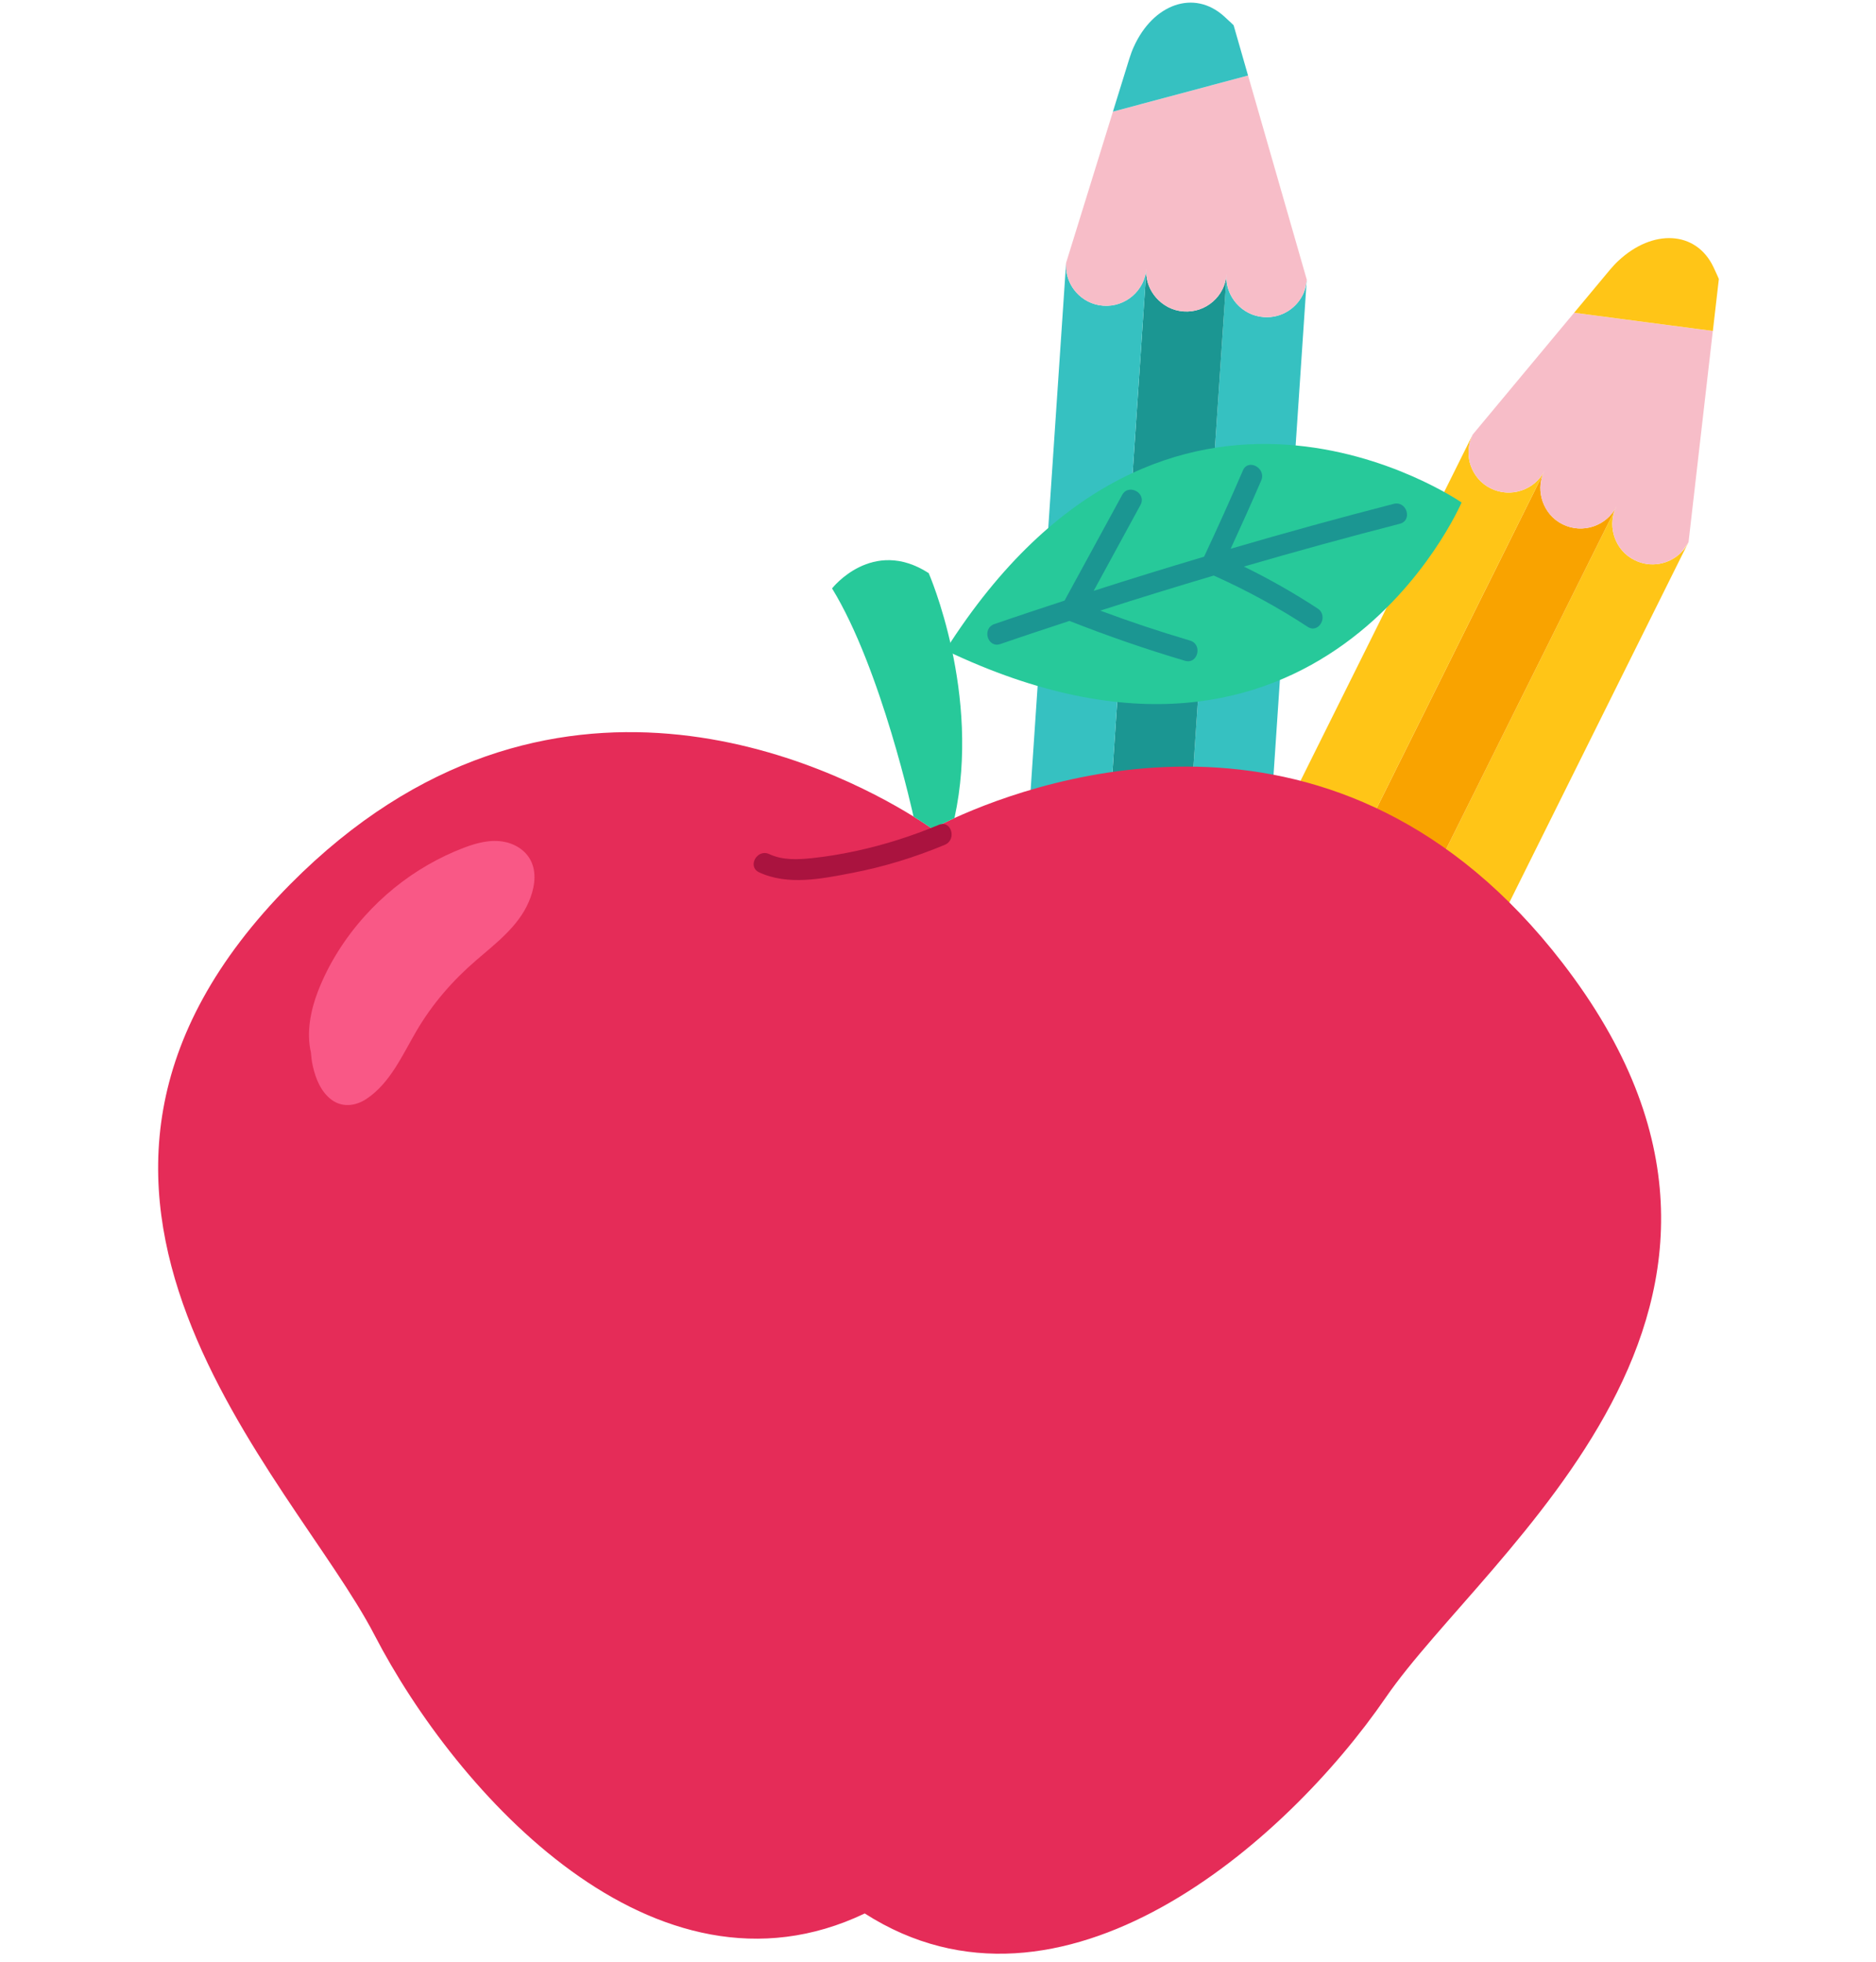 <?xml version="1.0" encoding="UTF-8"?> <svg xmlns="http://www.w3.org/2000/svg" width="720" height="753" viewBox="0 0 720 753" fill="none"> <path d="M501.499 107.793L473.086 531.28L442.234 529.118L470.66 106.775C470.766 110.443 472.226 113.841 474.496 116.445C477.092 119.41 480.808 121.44 485.043 121.709C491.826 122.229 497.942 118.21 500.409 112.24C500.935 110.972 501.32 109.617 501.398 108.171C501.448 108.057 501.453 107.902 501.499 107.793Z" fill="#36C1C1"></path> <path d="M470.665 106.772L442.239 529.114L411.428 526.916L439.89 104.614C439.959 108.24 441.424 111.639 443.694 114.243C446.326 117.244 450.043 119.279 454.277 119.548C462.741 120.159 470.175 113.732 470.751 105.257C470.719 105.786 470.697 106.243 470.665 106.772Z" fill="#1B9692"></path> <path d="M439.889 104.615L411.426 526.916L380.652 524.759L409.152 101.048C409.133 101.426 409.161 102.27 409.206 103.529C409.275 103.684 409.225 103.876 409.257 103.99C409.664 107.023 410.969 109.842 412.914 112.081C415.51 115.046 419.226 117.076 423.461 117.345C431.924 117.956 439.358 111.53 439.971 103.091C439.907 103.584 439.917 104.081 439.889 104.615Z" fill="#36C1C1"></path> <path d="M500.419 112.234C497.952 118.205 491.837 122.223 485.053 121.703C480.819 121.434 477.102 119.405 474.506 116.44C472.236 113.835 470.776 110.442 470.67 106.77C470.698 106.236 470.725 105.78 470.753 105.251C470.176 113.726 462.747 120.153 454.279 119.541C450.044 119.272 446.327 117.243 443.695 114.237C441.425 111.637 439.965 108.239 439.892 104.608C439.919 104.074 439.91 103.577 439.974 103.089C439.361 111.523 431.931 117.95 423.463 117.343C419.229 117.074 415.512 115.044 412.917 112.079C410.971 109.84 409.671 107.021 409.259 103.988C409.227 103.869 409.278 103.682 409.209 103.527C409.163 102.268 409.131 101.424 409.154 101.046C409.159 100.968 409.163 100.895 409.163 100.895L427.139 42.853L479.001 28.987L501.568 107.454C501.568 107.454 501.522 107.564 501.513 107.796C501.468 107.906 501.458 108.061 501.417 108.17C501.248 108.959 500.941 110.392 500.419 112.234Z" fill="#F7BDC8"></path> <path d="M478.993 28.988L427.131 42.855L433.494 22.334C433.997 20.797 434.501 19.337 435.146 17.959C442.548 1.576 458.207 -4.176 469.779 6.251C472.077 8.322 473.459 9.695 473.459 9.695L478.993 28.988Z" fill="#36C1C1"></path> <path d="M647.874 208.426L458.82 588.76L431.154 574.985L619.782 195.714C618.468 199.144 618.514 202.839 619.612 206.109C620.871 209.835 623.522 213.133 627.33 214.994C633.4 218.064 640.591 216.686 645.168 212.116C646.143 211.145 647.013 210.041 647.645 208.736C647.723 208.65 647.791 208.508 647.874 208.426Z" fill="#FFC517"></path> <path d="M619.784 195.709L431.157 574.98L403.541 561.187L592.187 181.966C590.855 185.346 590.901 189.04 591.999 192.311C593.276 196.087 595.927 199.385 599.735 201.246C607.32 205.041 616.653 201.944 620.448 194.331C620.21 194.819 620.013 195.23 619.784 195.709Z" fill="#F9A300"></path> <path d="M592.185 181.97L403.539 561.19L375.941 547.447L565.164 166.94C564.999 167.283 564.702 168.072 564.262 169.253C564.267 169.422 564.148 169.577 564.134 169.7C563.347 172.66 563.466 175.757 564.4 178.572C565.658 182.298 568.309 185.596 572.122 187.457C579.707 191.252 589.04 188.155 592.848 180.597C592.597 181.026 592.418 181.486 592.185 181.97Z" fill="#FFC517"></path> <path d="M645.172 212.109C640.594 216.679 633.403 218.062 627.334 214.987C623.525 213.122 620.87 209.828 619.616 206.102C618.517 202.832 618.476 199.137 619.785 195.707C620.019 195.228 620.216 194.813 620.445 194.334C616.654 201.942 607.321 205.044 599.732 201.249C595.923 199.388 593.268 196.09 591.996 192.313C590.897 189.043 590.856 185.348 592.183 181.968C592.417 181.49 592.595 181.024 592.843 180.596C589.034 188.154 579.701 191.251 572.116 187.456C568.307 185.59 565.652 182.297 564.394 178.57C563.46 175.756 563.341 172.659 564.128 169.699C564.142 169.58 564.261 169.425 564.256 169.252C564.7 168.07 564.993 167.281 565.158 166.939C565.19 166.871 565.222 166.802 565.222 166.802L604.14 120.05L657.375 127.038L648.051 208.132C648.051 208.132 647.969 208.218 647.868 208.424C647.786 208.51 647.717 208.647 647.635 208.734C647.195 209.404 646.362 210.608 645.172 212.109Z" fill="#F7BDC8"></path> <path d="M657.386 127.039L604.15 120.051L617.915 103.521C618.972 102.294 619.998 101.136 621.124 100.114C634.256 87.803 650.937 88.469 657.615 102.518C658.942 105.305 659.689 107.102 659.689 107.102L657.386 127.039Z" fill="#FFC517"></path> <path d="M331.884 734.489C251.092 773.05 174.996 687.988 143.723 627.601C112.308 566.923 -5.666 457.536 111.425 339.386C210.893 239.048 320.015 294.486 350.615 313.433C354.057 315.568 356.483 317.237 357.833 318.163C359.371 317.337 362.274 315.873 366.329 314.003C399.987 298.709 514.062 258.607 599.674 369.6C701.234 501.278 570.543 595.281 531.836 651.616C493.344 707.688 407.229 782.711 331.884 734.489Z" fill="#E52C58"></path> <path d="M356.428 219.993C356.428 219.993 376.72 266.367 366.32 314.009C362.265 315.879 359.362 317.343 357.824 318.169C356.474 317.243 354.048 315.574 350.606 313.439C350.606 313.439 338.27 256.706 319.342 225.868C319.342 225.863 334.8 206.04 356.428 219.993Z" fill="#27C99A"></path> <path d="M362.871 249.608C448.369 114.855 560.946 192.884 560.946 192.884C560.946 192.884 507.111 318.551 362.871 249.608Z" fill="#27C99A"></path> <path d="M534.902 193.41C513.941 198.802 493.087 204.567 472.319 210.647C476.328 201.949 480.26 193.223 484.055 184.429C486.078 179.736 479.07 175.845 477.029 180.57C472.232 191.686 467.261 202.724 462.12 213.689C447.948 217.922 433.809 222.26 419.737 226.808C425.729 215.815 431.721 204.818 437.713 193.825C440.18 189.296 433.154 185.446 430.687 189.967C423.312 203.491 415.943 217.019 408.568 230.543C399.574 233.513 390.574 236.464 381.621 239.565C376.764 241.248 379.053 248.911 383.946 247.215C392.753 244.168 401.606 241.262 410.454 238.343C425.011 244.076 439.782 249.212 454.792 253.641C459.753 255.105 461.662 247.342 456.728 245.883C445.115 242.453 433.625 238.621 422.287 234.388C436.743 229.718 451.271 225.266 465.832 220.928C478.343 226.534 490.395 233.079 501.857 240.596C506.178 243.429 510.014 236.409 505.729 233.595C496.625 227.629 487.163 222.251 477.39 217.48C497.247 211.696 517.191 206.214 537.227 201.059C542.225 199.773 539.9 192.124 534.902 193.41Z" fill="#1B9692"></path> <path d="M202.911 346.25C198.87 355.639 190.292 362.108 182.771 368.595C173.671 376.408 165.876 385.428 159.819 395.769C154.485 404.871 149.748 415.824 140.598 421.846C136.442 424.594 131.315 425.219 127.179 422.094C123.151 419.069 121.12 413.986 120.058 409.214C119.659 407.468 119.449 405.687 119.307 403.891C117.547 396.277 119.226 387.821 122.005 380.581C126.122 369.934 132.401 360.11 140 351.631C146.93 343.912 155.109 337.234 164.091 332.054C168.536 329.484 173.212 327.248 178.025 325.413C182.979 323.541 188.366 322.082 193.687 323.17C198.169 324.066 202.281 326.846 204.063 331.11C206.107 335.958 204.926 341.601 202.911 346.25Z" fill="#F95886"></path> <path d="M360.309 316.618C349.941 320.956 339.216 324.367 328.217 326.721C322.788 327.88 317.304 328.801 311.779 329.385C306.217 329.973 300.422 330.27 295.227 327.848C290.567 325.672 286.676 332.664 291.354 334.849C302.409 340.008 315.45 337.308 326.935 335.105C339.184 332.751 351.131 329.084 362.63 324.272C367.345 322.297 365.079 314.62 360.309 316.618Z" fill="#AA133F"></path> </svg> 